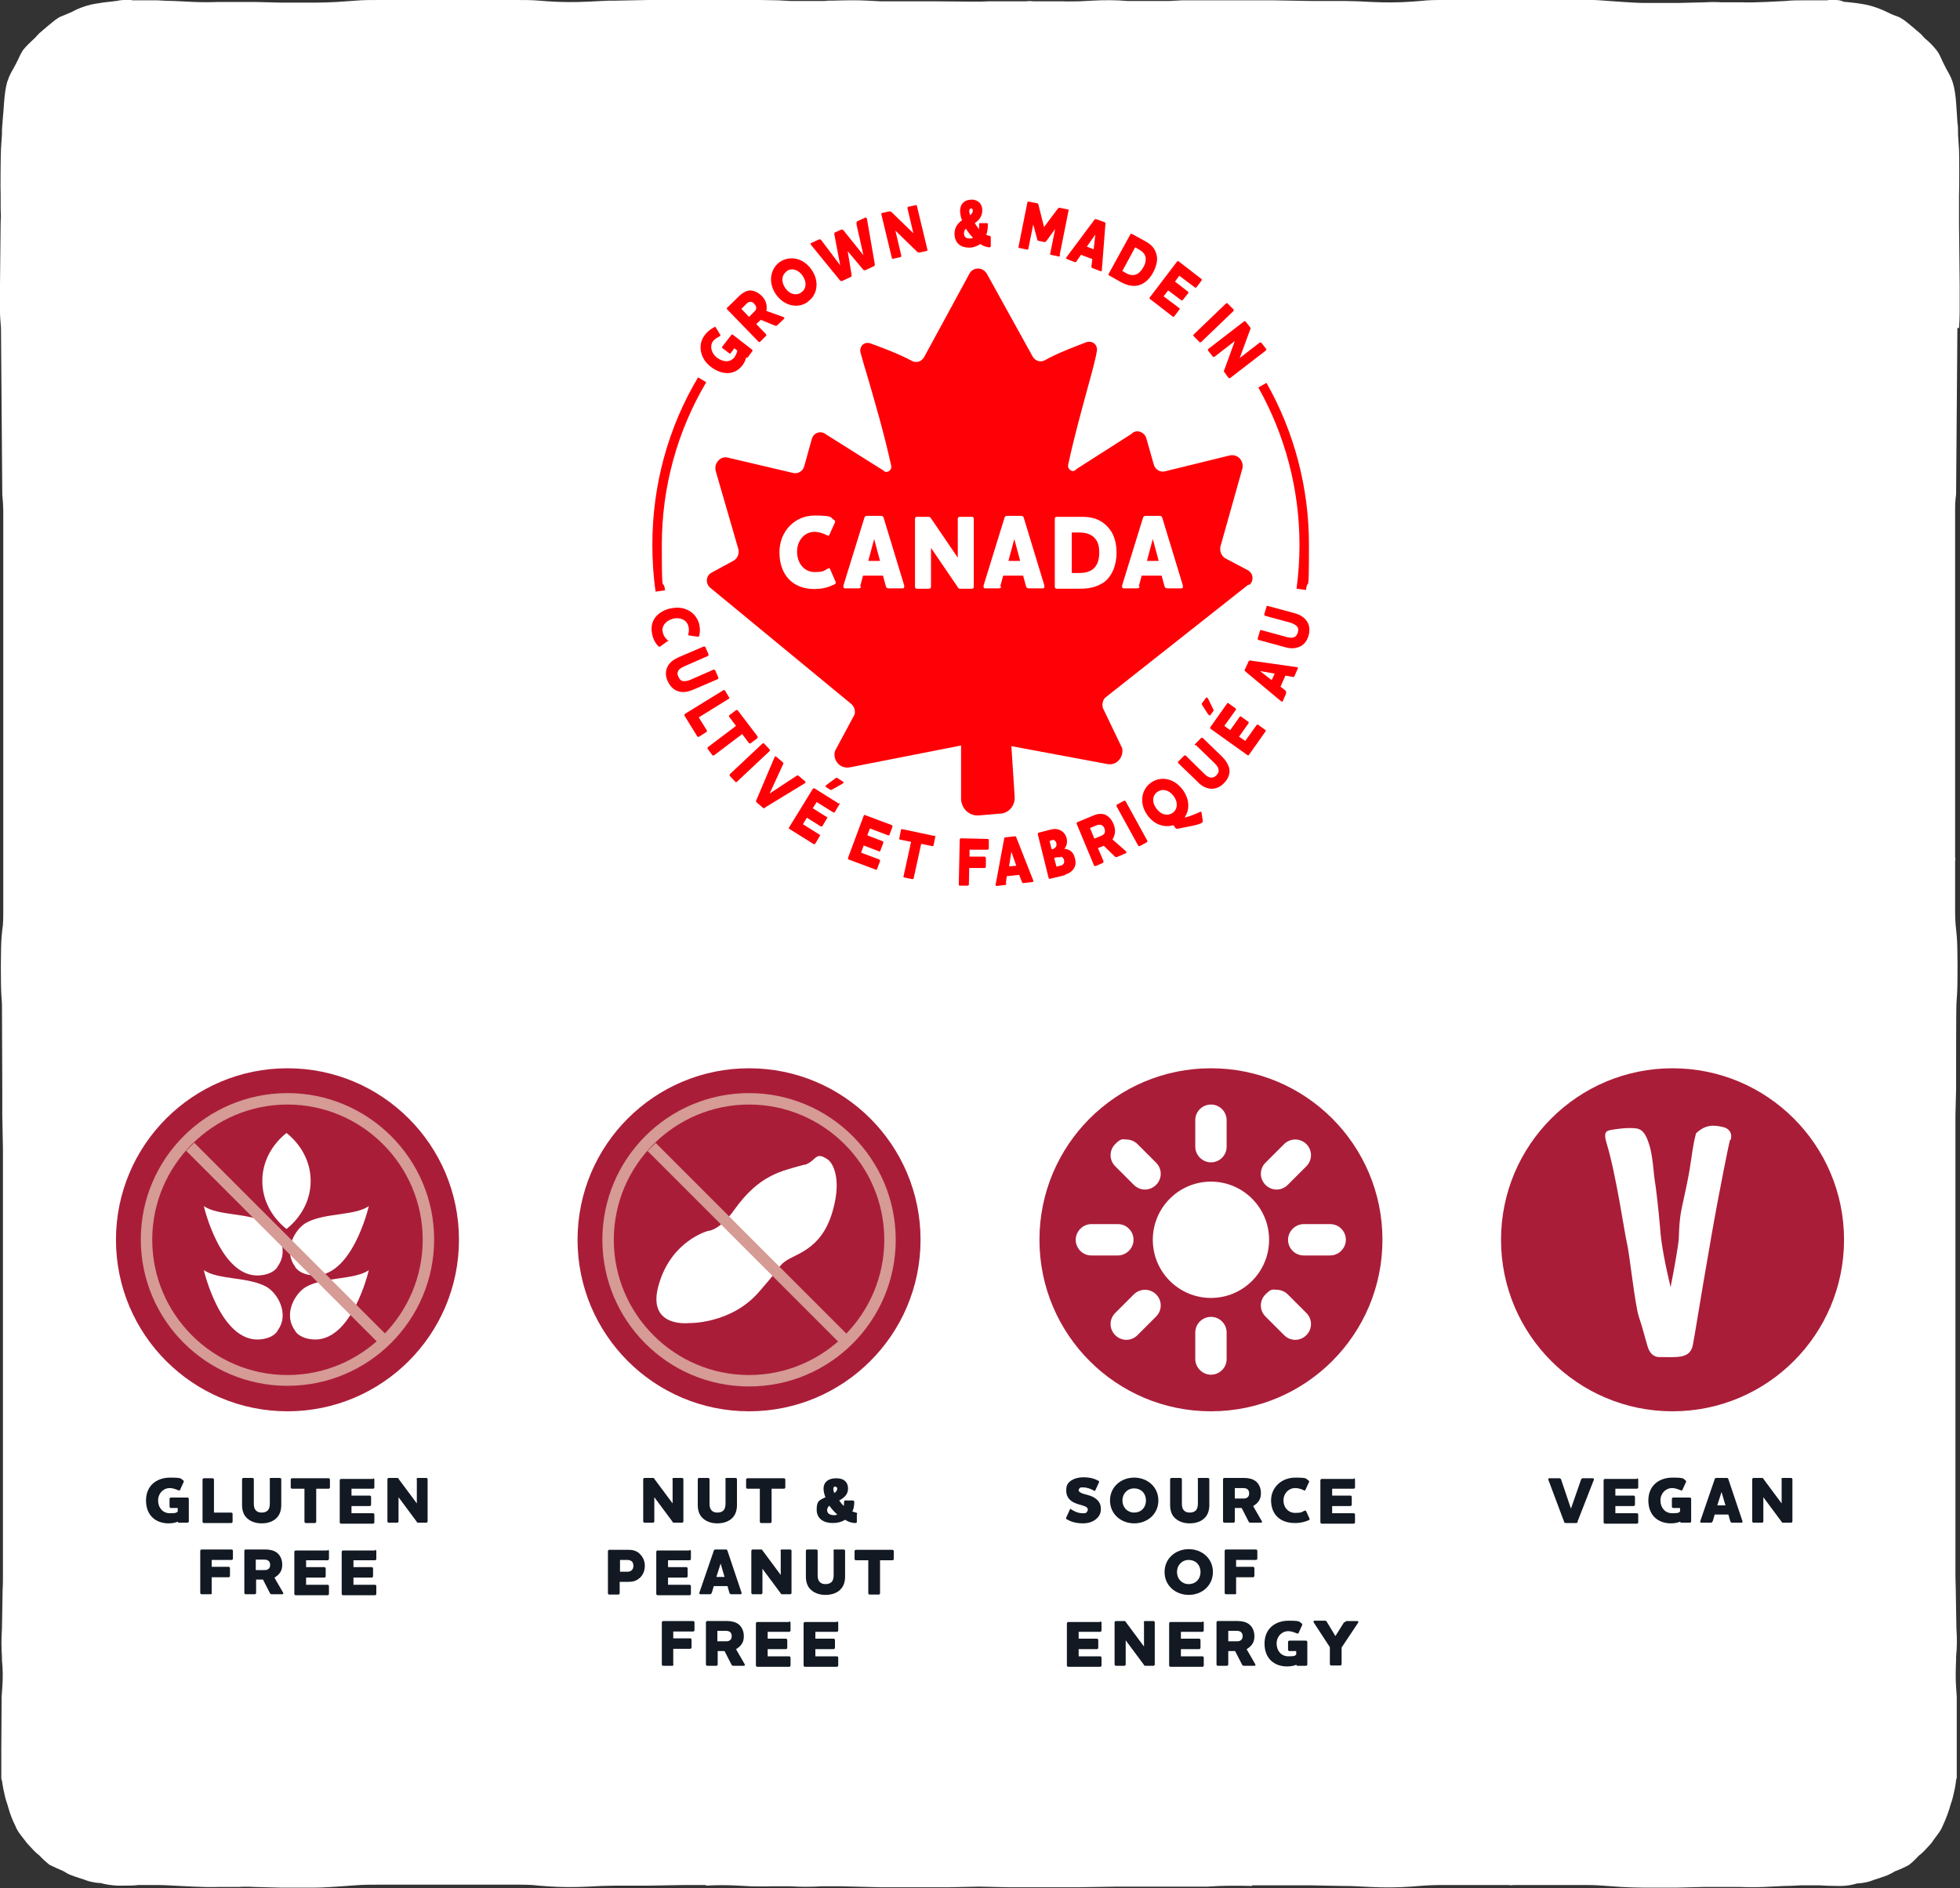 <svg viewBox="0 0 600 578" version="1.1" xmlns="http://www.w3.org/2000/svg">
  
  <rect x="0" y="0" width="600" height="578" fill="#333333" stroke="none"/>
  
  <defs>
    <style>
      .st0 {
        fill: #d59b94;
      }

      .st1 {
        isolation: isolate;
      }

      .st2 {
        fill: #fff;
      }

      .st3 {
        fill: #121922;
      }

      .st4 {
        fill: #ff0007;
      }

      .st5 {
        fill: #ff0007;
      }

      .st6 {
        fill: #aa1d38;
      }
    </style>
  </defs>
  <g id="Backing_Panel">
    <path d="M599.7,100.5c.1-1.6.2-3.2.2-4.9v-5.4c0-1,0-1.9,0-2.9l-.2-19.2c0-1.2,0-2.4,0-3.7v-4.6c.1-1.9.1-12.1,0-14l-.3-4.6c0,0,0-.1,0-.2,0-.3,0-.6,0-.7,0-.9,0-1.9-.2-2.8,0,0,0-.2,0-.3-.3-3.5-.3-8.4-1.4-11.9-.9-2.7-1.4-2.9-2.7-5.6-.8-1.5-1.1-2.7-2.1-4.1-1.1-1.4-2.3-2.7-3.7-3.8-.5-.5-.8-.9-1.3-1.4-.7-.6-4.5-3.9-5.5-4.5-.3-.2-.7-.4-1-.6-1.3-.5-2.2-.8-3.4-1.4-2.6-1.3-5.4-2.3-8.2-2.7-1.7-.3-3-.4-4.7-.6-.3,0-.6,0-.9-.1C563.5.1,562.7,0,561.8,0h-1.4c-.4,0-.8,0-1.1.1-.6,0-1.3,0-1.9,0h-5.6c-1.7,0-3.4,0-5.1.2l-6.1.3c-2.5.1-5.1.2-7.6.1h-6.1c-1.6-.1-3.2-.1-4.8,0l-8,.2c-1.3,0-2.5,0-3.8,0h-7.1c-2.2,0-4.3-.2-6.4-.3l-5.6-.4c-2.4-.2-4.8-.3-7.3-.2h-20.1c0,0-1.5,0-1.5,0h-11.5C450.7,0,442.2,0,442.2,0,439.7,0,437.2,0,434.8.3l-2.6.2c-4.1.3-8.3.3-12.4.1l-4-.2c-1.4,0-2.8-.1-4.2-.1h-10.2c0,0-11.5-.2-11.5-.2h-11.1c-.6,0-1.2,0-1.8,0h-9.8c-1.8,0-3.6,0-5.4,0l-3.9.2h-2.3c-.7,0-1.5,0-2.2,0h-5.3c-.5,0-1.1,0-1.6,0h-1.3c-3.6-.3-7.3-.3-10.9-.1l-3.8.2c-1.7,0-3.5.1-5.3,0h-.5c-.1,0-.3,0-.4,0h-8c-.7-.1-1.5-.1-2.2,0h-11.2c0,0-2.9.1-2.9.1h-2.9c0,0-11.2-.1-11.2-.1-.7,0-1.5,0-2.2,0h-8c-.1,0-.3,0-.4,0h-.5c-1.8,0-3.6,0-5.3,0l-3.8-.2c-3.6-.2-7.3-.1-10.9,0h-1.3c-.5.1-1.1.1-1.6.1h-5.3c-.7,0-1.5,0-2.2,0h-2.3s-3.9-.2-3.9-.2c-1.8,0-3.6-.1-5.4-.1h-9.6s-.2,0-.2,0c-.6,0-1.2,0-1.8,0h-9.5c0,0-1.6,0-1.6,0h-11.5c0,0-10.2.2-10.2.2-1.4,0-2.8,0-4.2.1l-4,.2c-4.2.2-8.3.2-12.5-.1l-2.6-.2C162.8,0,160.3,0,157.8,0h-20.1c0,0-1.5,0-1.5,0h-11.5c0,0-8.6,0-8.6,0-2.5,0-5,0-7.3.2l-5.6.4c-2.1.1-4.3.2-6.4.2h-7.1c-1.3,0-2.5,0-3.8,0l-8-.2c-1.6,0-3.2,0-4.8,0h-6.1c-2.6.1-5.1.1-7.6,0l-6.1-.3c-1.7,0-3.3-.1-5.1-.2h-5.6s-1.9,0-1.9,0C40.3,0,39.9,0,39.5,0h-1.4c-.8,0-1.6.1-2.4.3-.3,0-.6,0-.9.1-1.7.2-3,.3-4.7.6-2.9.4-5.7,1.3-8.2,2.7-1.3.6-2.2.9-3.4,1.4-.4.2-.7.4-1,.6-1,.6-4.8,3.9-5.5,4.5-.5.5-.8.9-1.3,1.4-1.3,1.2-2.6,2.4-3.7,3.8-.9,1.4-1.3,2.6-2.1,4.1-1.4,2.7-1.8,2.9-2.7,5.6-1,3.5-1,8.4-1.4,11.9,0,.1,0,.2,0,.3-.1.9-.2,1.9-.2,2.8,0,.1,0,.4,0,.7,0,0,0,.1,0,.2l-.3,4.6c-.1,1.9-.2,12.1-.1,14v4.6c.1,1.2.1,2.4,0,3.7l-.2,19.2C0,88.2,0,89.2,0,90.1v5.4c0,1.7.2,3.3.3,4.9l.4,51.1c.2,1.8.3,3.7.3,5.6v105.4c0,.4,0,.8,0,1.2v8.8c0,0,0,6.5,0,6.5,0,1.9,0,3.8-.3,5.6l-.2,2c-.3,3.2-.3,14.5-.1,17.7l.2,3c0,1,.1,25.3.1,26.3v7.8c0,0,.2,10.4.2,10.4v123.6c0,0,0,7.3,0,7.3,0,1.4,0,2.8-.1,4.1l-.2,11.8c-.2,2.9-.2,5.7,0,8.6v1c.3,2.8.3,5.6.1,8.3l-.2,2.9c0,1.5-.1,14.5-.1,16.1v6.2c0,0,0,0,0,0,0,.5,0,1,0,1.6s0,.5,0,.9c0,.3,0,.5.2.8.2,1.7.6,3.5,1,5.2.3,1.2.7,2.1,1,3.3.5,1.8,1.2,3.6,2.1,5.4.2.5.4,1,.7,1.4.3.7,1.6,2.2,2.1,2.9.4.6.9,1.2,1.4,1.7,1,1.1,2,2.2,3.2,3.1.9,1,1.9,1.9,3,2.8,1.4.7,2.8,1.3,4.2,1.9.8.5,1.6,1,2.5,1.3,1,.4,1.7.6,2.9,1,1.1.3,1.8.7,3.1,1,1,.2,2,.4,3,.4,1.7.5,3.5.7,5.2.8.2,0,.4,0,.6,0,2.5,0,4.4,0,5.8-.2h5.7c1.7,0,3.4.1,5.1.2l6.1.3c2.5.1,5.1.2,7.6.1h6.1c1.6-.1,3.2-.1,4.8,0l8,.2c1.3,0,2.5,0,3.8,0h7.1c2.2,0,4.3-.2,6.4-.3l5.6-.4c2.4-.2,4.9-.2,7.3-.2h8.6s11.5,0,11.5,0c.5,0,1,0,1.5,0h11.5c0,0,8.6,0,8.6,0,2.5,0,5,0,7.3.3l2.6.2c4.1.3,8.3.3,12.4.1l4-.2c1.4,0,2.8-.1,4.2-.1h10.2c0,0,11.5-.2,11.5-.2h6.2v.2c3.3-.2,6.7-.2,10,0l3.8.2c2,0,4,.1,6,0h6c0,0,0,0,0,0,3.2.2,6.4.2,9.7,0h5.9c0,0,12.3.3,12.3.3h3.4s0,0,0,0c1.7,0,4.7,0,6.8,0,2.1,0,5.1,0,6.8,0h3.5s9.4-.2,9.4-.2l9.4.2h3.4s0,0,0,0c1.7,0,4.7,0,6.8,0,2.1,0,5.1,0,6.8,0h3.5s12.3-.2,12.3-.2h5.9c3.2,0,6.4,0,9.7,0h6c2,0,4,0,6,0l3.8-.2c3.3-.1,6.7-.1,10,0v-.2h4.6s1.6,0,1.6,0h11.5c0,0,10.2.2,10.2.2,1.4,0,2.8,0,4.2.1l4,.2c4.1.2,8.3.2,12.4-.1l2.6-.2c2.4-.2,4.9-.3,7.3-.3h20.1c.5.1,1,.1,1.5,0h11.5c0,0,8.6,0,8.6,0,2.5,0,5,0,7.3.2l5.6.4c2.1.1,4.3.2,6.4.2h7.1c1.3,0,2.5,0,3.8,0l8-.2c1.6,0,3.2,0,4.8,0h6.1c2.6.1,5.1.1,7.6,0l6.1-.3c1.7,0,3.3-.1,5.1-.2h5.6s.1,0,.1,0c1.4.1,3.3.2,5.8.2s.4,0,.6,0c1.8,0,3.5-.3,5.2-.8,1,0,2-.2,3-.4,1.3-.3,1.9-.7,3.1-1,1.1-.4,1.8-.6,2.9-1,.9-.4,1.7-.8,2.5-1.3,1.4-.5,2.9-1.2,4.2-1.9,1.1-.8,2.1-1.8,3-2.8,1.2-.9,2.2-2,3.2-3.1.5-.5,1-1.1,1.4-1.8.5-.7,1.7-2.2,2.1-2.9.3-.5.5-.9.7-1.4.8-1.7,1.5-3.5,2.1-5.4.3-1.2.7-2.1,1-3.3.4-1.7.8-3.4,1-5.2,0-.3.1-.5.2-.8,0-.3,0-.7,0-.9,0-.6,0-1.1,0-1.6h0c0,0,0-6.3,0-6.3,0-1.5,0-14.6,0-16.1l-.2-2.9c-.2-2.8-.1-5.6,0-8.3v-1c.3-2.9.3-5.7.1-8.6l-.2-11.8c0-1.4-.1-2.7-.1-4.1v-7.3s0-122.4,0-122.4v-11.6c0,0,.2-7.8.2-7.8,0-1.1,0-25.3.1-26.3l.2-3c.2-3.2.2-14.5-.1-17.7l-.2-2c-.2-1.8-.3-3.7-.3-5.6v-15.3c.1-.4.1-.8,0-1.2v-98.9c0,0,0-6.5,0-6.5,0-1.9,0-3.8.3-5.6l.4-51.1Z" class="st2" id="Path_479"></path>
  </g>
  <g id="Copy">
    <g class="st1">
      <path d="M326.5,465c-.2,0-.2-.3-.1-.5l1.1-2.4c0-.2.2-.3.4-.1.9.6,2.1,1.2,3.5,1.2s1-.1,1.2-.3c.3-.2.4-.6.4-.8,0-.7-.7-1-1.7-1.3-1-.3-2.4-.6-3.4-1.4-.9-.7-1.5-1.6-1.5-3.2s.5-2.3,1.5-3c.9-.6,2.2-1,3.8-1,2.3,0,3.7.6,4.6,1.1.2,0,.2.3.1.5l-1.1,2.4c0,.2-.3.2-.4.1-.9-.5-2-1-3.3-1s-.8,0-1,.2c-.3.2-.4.4-.4.6,0,.6.7.9,1.6,1.2,1.1.3,2.6.6,3.7,1.5.9.7,1.5,1.6,1.5,3.1s-.6,2.4-1.6,3.2c-1,.8-2.4,1.2-3.9,1.2-2.3,0-3.9-.6-5-1.3Z" class="st3"></path>
      <path d="M347.2,466.3c-4,0-7.4-2.8-7.4-7s3.4-7,7.4-7,7.4,2.8,7.4,7-3.4,7-7.4,7ZM347.2,455.6c-2.1,0-3.6,1.6-3.6,3.7s1.5,3.7,3.6,3.7,3.6-1.5,3.6-3.7-1.5-3.7-3.6-3.7Z" class="st3"></path>
      <path d="M366.6,452.8c0-.2.2-.4.4-.4h2.8c.2,0,.4.2.4.4v7.9c0,1.5-.4,2.8-1.2,3.7-1,1.2-2.7,1.9-4.8,1.9s-3.7-.7-4.8-1.9c-.8-.9-1.2-2.2-1.2-3.7v-7.9c0-.2.2-.4.4-.4h2.8c.2,0,.4.2.4.4v7.5c0,.9.2,1.5.5,1.9.5.6,1.1.8,1.9.8s1.5-.2,2-.8c.3-.4.5-1.1.5-1.9v-7.5Z" class="st3"></path>
      <path d="M383.6,461l2.6,4.5c.2.3.2.6-.2.6h-3.1c-.3,0-.5,0-.7-.4l-2.1-4.1h-2.1v4.1c0,.2-.2.4-.4.4h-2.8c-.2,0-.4-.2-.4-.4v-12.9c0-.2.2-.4.4-.4h6.1c1.3,0,2.6.3,3.5,1,1,.8,1.6,2.1,1.6,3.6s-.4,2.4-1.5,3.4c-.3.2-.6.4-.8.6ZM378,455.5v3.2h2.4c.6,0,1.1,0,1.4-.3.4-.2.6-.7.6-1.3s-.2-1-.6-1.3c-.3-.2-.8-.3-1.2-.3h-2.7Z" class="st3"></path>
      <path d="M389.1,459.3c0-4,3.2-7,7.4-7s3.1.4,4.1.9c.2.1.2.3.1.5l-1.1,2.4c-.1.2-.3.2-.4.1-.9-.4-1.7-.7-2.7-.7-2,0-3.6,1.6-3.6,3.8s1.5,3.8,3.6,3.8,2-.3,2.9-.7c.2,0,.3,0,.4.1l1.1,2.4c0,.2,0,.3-.2.4-1.1.5-2.4.9-4.3.9-4.6,0-7.3-2.7-7.3-7Z" class="st3"></path>
      <path d="M414.4,452.5c.2,0,.4.2.4.4v2.4c0,.2-.2.4-.4.4h-6.6v2.1h5.6c.2,0,.4.2.4.4v2.4c0,.2-.2.4-.4.4h-5.6v2.2h6.6c.2,0,.4.2.4.4v2.4c0,.2-.2.4-.4.4h-9.8c-.2,0-.4-.2-.4-.4v-12.9c0-.2.2-.4.4-.4h9.8Z" class="st3"></path>
      <path d="M363.9,488.2c-4,0-7.4-2.8-7.4-7s3.4-7,7.4-7,7.4,2.8,7.4,7-3.4,7-7.4,7ZM363.9,477.5c-2.1,0-3.6,1.6-3.6,3.7s1.5,3.7,3.6,3.7,3.6-1.5,3.6-3.7-1.5-3.7-3.6-3.7Z" class="st3"></path>
      <path d="M378.5,487.6c0,.2-.2.4-.4.4h-2.8c-.2,0-.4-.2-.4-.4v-12.9c0-.2.2-.4.4-.4h9.2c.2,0,.4.2.4.4v2.4c0,.2-.2.4-.4.4h-6.1v2.1h5.2c.2,0,.4.2.4.4v2.4c0,.2-.2.4-.4.4h-5.2v4.9Z" class="st3"></path>
      <path d="M336.8,496.3c.2,0,.4.2.4.4v2.4c0,.2-.2.4-.4.4h-6.6v2.1h5.6c.2,0,.4.2.4.4v2.4c0,.2-.2.4-.4.4h-5.6v2.2h6.6c.2,0,.4.2.4.4v2.4c0,.2-.2.4-.4.4h-9.8c-.2,0-.4-.2-.4-.4v-12.9c0-.2.2-.4.4-.4h9.8Z" class="st3"></path>
      <path d="M350.1,496.6c0-.2.2-.4.4-.4h2.6c.2,0,.4.2.4.4v12.9c0,.2-.2.4-.4.4h-2.4c-.3,0-.4,0-.6-.4l-5.5-7.4v7.4c0,.2-.2.4-.4.4h-2.6c-.2,0-.4-.2-.4-.4v-12.9c0-.2.2-.4.4-.4h2.5c.3,0,.4,0,.6.4l5.5,7.4v-7.4Z" class="st3"></path>
      <path d="M368.1,496.3c.2,0,.4.2.4.4v2.4c0,.2-.2.4-.4.4h-6.6v2.1h5.6c.2,0,.4.2.4.4v2.4c0,.2-.2.4-.4.4h-5.6v2.2h6.6c.2,0,.4.2.4.4v2.4c0,.2-.2.4-.4.4h-9.8c-.2,0-.4-.2-.4-.4v-12.9c0-.2.2-.4.4-.4h9.8Z" class="st3"></path>
      <path d="M381.6,504.8l2.6,4.5c.2.3.2.6-.2.6h-3.1c-.3,0-.5,0-.7-.4l-2.1-4.1h-2.1v4.1c0,.2-.2.4-.4.4h-2.8c-.2,0-.4-.2-.4-.4v-12.9c0-.2.2-.4.4-.4h6.1c1.3,0,2.6.3,3.5,1,1,.8,1.6,2.1,1.6,3.6s-.4,2.4-1.5,3.4c-.3.2-.6.4-.8.6ZM376,499.2v3.2h2.4c.6,0,1.1,0,1.4-.3.4-.2.6-.7.6-1.3s-.2-1-.6-1.3c-.3-.2-.8-.3-1.2-.3h-2.7Z" class="st3"></path>
      <path d="M398.5,497c.2.1.2.3.1.5l-1.1,2.4c-.1.2-.3.2-.4.1-.9-.3-1.7-.7-2.7-.7-2,0-3.6,1.6-3.6,3.8s1.4,3.9,3.6,3.9,1.9-.2,2.4-.5v-1.1h-2.1c-.2,0-.4-.2-.4-.4v-2.4c0-.2.2-.4.4-.4h5.1c.2,0,.4.2.4.4v6.9c0,.2-.2.4-.4.4h-2.6c-.2,0-.3-.1-.4-.3-.7.3-1.7.5-2.8.5-3.9,0-6.9-2.4-6.9-7s3.3-7,7.4-7,3.1.4,4.1.9Z" class="st3"></path>
      <path d="M411.7,496.6c.1-.2.3-.4.6-.4h3.2c.4,0,.4.3.2.6l-5,7.5v5.1c0,.2-.2.4-.4.4h-2.8c-.2,0-.4-.2-.4-.4v-5.2l-4.9-7.5c-.2-.3-.1-.6.2-.6h3.2c.3,0,.5.1.6.4l2.6,4.3,2.7-4.3Z" class="st3"></path>
    </g>
    <g class="st1">
      <path d="M483,465.8c0,.3-.3.4-.6.4h-3c-.3,0-.5,0-.6-.4l-4.8-12.8c-.1-.3,0-.5.3-.5h3c.3,0,.5.1.6.4l3,8.9h0l3.1-8.9c.1-.3.3-.4.6-.4h3c.3,0,.4.2.3.5l-5,12.8Z" class="st3"></path>
      <path d="M501.1,452.5c.2,0,.4.2.4.4v2.4c0,.2-.2.4-.4.4h-6.6v2.1h5.6c.2,0,.4.2.4.4v2.4c0,.2-.2.4-.4.4h-5.6v2.2h6.6c.2,0,.4.2.4.4v2.4c0,.2-.2.4-.4.4h-9.8c-.2,0-.4-.2-.4-.4v-12.9c0-.2.2-.4.4-.4h9.8Z" class="st3"></path>
      <path d="M516,453.2c.2.1.2.3.1.5l-1.1,2.4c-.1.2-.3.2-.4.1-.9-.3-1.7-.7-2.7-.7-2,0-3.6,1.6-3.6,3.8s1.4,3.9,3.6,3.9,1.9-.2,2.4-.5v-1.1h-2.1c-.2,0-.4-.2-.4-.4v-2.4c0-.2.2-.4.4-.4h5.1c.2,0,.4.2.4.4v6.9c0,.2-.2.4-.4.4h-2.6c-.2,0-.3-.1-.4-.3-.7.3-1.7.5-2.8.5-3.9,0-6.9-2.4-6.9-7s3.3-7,7.4-7,3.1.4,4.1.9Z" class="st3"></path>
      <path d="M524.2,465.7c0,.3-.3.4-.6.4h-2.8c-.2,0-.3-.1-.3-.3s0-.1,0-.2l4.4-12.8c0-.3.3-.4.6-.4h3c.3,0,.5,0,.6.4l4.3,12.8c0,0,0,.1,0,.2,0,.2,0,.3-.3.3h-2.8c-.3,0-.5-.1-.6-.4l-.6-2.1h-4.2l-.6,2.1ZM527,456.7l-1.3,4.1h2.5l-1.2-4.1Z" class="st3"></path>
      <path d="M545.3,452.8c0-.2.2-.4.4-.4h2.6c.2,0,.4.2.4.4v12.9c0,.2-.2.4-.4.4h-2.4c-.3,0-.4,0-.6-.4l-5.5-7.4v7.4c0,.2-.2.4-.4.4h-2.6c-.2,0-.4-.2-.4-.4v-12.9c0-.2.2-.4.4-.4h2.5c.3,0,.4,0,.6.4l5.5,7.4v-7.4Z" class="st3"></path>
    </g>
    <g class="st1">
      <path d="M205.8,452.8c0-.2.2-.4.4-.4h2.6c.2,0,.4.2.4.4v12.9c0,.2-.2.4-.4.4h-2.4c-.3,0-.4,0-.6-.4l-5.5-7.4v7.4c0,.2-.2.4-.4.4h-2.6c-.2,0-.4-.2-.4-.4v-12.9c0-.2.2-.4.4-.4h2.5c.3,0,.4,0,.6.4l5.5,7.4v-7.4Z" class="st3"></path>
      <path d="M222,452.8c0-.2.2-.4.4-.4h2.8c.2,0,.4.2.4.4v7.9c0,1.5-.4,2.8-1.2,3.7-1,1.2-2.7,1.9-4.8,1.9s-3.7-.7-4.8-1.9c-.8-.9-1.2-2.2-1.2-3.7v-7.9c0-.2.2-.4.4-.4h2.8c.2,0,.4.2.4.4v7.5c0,.9.2,1.5.5,1.9.5.6,1.1.8,1.9.8s1.5-.2,2-.8c.3-.4.5-1.1.5-1.9v-7.5Z" class="st3"></path>
      <path d="M240,452.5c.2,0,.4.2.4.4v2.4c0,.2-.2.4-.4.4h-3.8v10.1c0,.2-.2.4-.4.4h-2.8c-.2,0-.4-.2-.4-.4v-10.1h-3.8c-.2,0-.4-.2-.4-.4v-2.4c0-.2.2-.4.4-.4h11.2Z" class="st3"></path>
      <path d="M262.3,463.5v2.4c0,.2-.2.3-.4.3-.6,0-1.8-.1-3.2-1-1.1.7-2.4,1-3.8,1-2.6,0-4.9-1.2-4.9-4.1s1-2.9,2.7-3.8c-.3-.6-.6-1.8-.6-2.6,0-1.9,1.3-3.2,3.9-3.2s3.6,1.4,3.6,3.1-.9,2.7-2.7,3.7c.4.6.9,1.2,1.4,1.7,0-.3.1-.8.1-1.3s.2-.4.4-.4h2.3c.2,0,.4.2.4.4,0,.6,0,1.9-.6,3,.3,0,.7.2,1.1.3.3,0,.4.2.4.5ZM256.3,463.6c-1-.9-1.7-1.7-2.4-2.7-.4.3-.7.8-.7,1.3,0,1.1.8,1.5,1.9,1.6.5,0,.8,0,1.2-.2ZM255.8,455c-.5,0-.7.3-.7.8s.2.9.3,1.2c.6-.3.9-.9.9-1.3s-.2-.6-.6-.6Z" class="st3"></path>
      <path d="M192.4,474.4c1.1,0,2.3.2,3.3,1.1,1,.9,1.7,2.2,1.7,3.8s-.7,3.1-1.8,3.9c-1,.8-2,1-3.1,1h-2.8v3.5c0,.2-.2.4-.4.4h-2.8c-.2,0-.4-.2-.4-.4v-12.9c0-.2.2-.4.4-.4h5.8ZM193.2,477.8c-.3-.2-.8-.3-1.2-.3h-2.2v3.6h2.2c.4,0,.8,0,1.2-.3.4-.3.7-.7.7-1.5s-.3-1.3-.7-1.5Z" class="st3"></path>
      <path d="M211.1,474.4c.2,0,.4.2.4.4v2.4c0,.2-.2.4-.4.4h-6.6v2.1h5.6c.2,0,.4.2.4.4v2.4c0,.2-.2.4-.4.4h-5.6v2.2h6.6c.2,0,.4.2.4.4v2.4c0,.2-.2.4-.4.4h-9.8c-.2,0-.4-.2-.4-.4v-12.9c0-.2.2-.4.4-.4h9.8Z" class="st3"></path>
      <path d="M217.8,487.6c0,.3-.3.4-.6.4h-2.8c-.2,0-.3-.1-.3-.3s0-.1,0-.2l4.4-12.8c0-.3.3-.4.6-.4h3c.3,0,.5,0,.6.4l4.3,12.8c0,0,0,.1,0,.2,0,.2,0,.3-.3.3h-2.8c-.3,0-.5-.1-.6-.4l-.6-2.1h-4.2l-.6,2.1ZM220.6,478.6l-1.3,4.1h2.5l-1.2-4.1Z" class="st3"></path>
      <path d="M238.9,474.7c0-.2.2-.4.4-.4h2.6c.2,0,.4.2.4.4v12.9c0,.2-.2.4-.4.4h-2.4c-.3,0-.4,0-.6-.4l-5.5-7.4v7.4c0,.2-.2.4-.4.4h-2.6c-.2,0-.4-.2-.4-.4v-12.9c0-.2.2-.4.4-.4h2.5c.3,0,.4,0,.6.4l5.5,7.4v-7.4Z" class="st3"></path>
      <path d="M255.1,474.7c0-.2.2-.4.4-.4h2.8c.2,0,.4.2.4.4v7.9c0,1.5-.4,2.8-1.2,3.7-1,1.2-2.7,1.9-4.8,1.9s-3.7-.7-4.8-1.9c-.8-.9-1.2-2.2-1.2-3.7v-7.9c0-.2.2-.4.4-.4h2.8c.2,0,.4.2.4.4v7.5c0,.9.2,1.5.5,1.9.5.6,1.1.8,1.9.8s1.5-.2,2-.8c.3-.4.5-1.1.5-1.9v-7.5Z" class="st3"></path>
      <path d="M273.2,474.4c.2,0,.4.2.4.4v2.4c0,.2-.2.4-.4.4h-3.8v10.1c0,.2-.2.4-.4.4h-2.8c-.2,0-.4-.2-.4-.4v-10.1h-3.8c-.2,0-.4-.2-.4-.4v-2.4c0-.2.2-.4.4-.4h11.2Z" class="st3"></path>
      <path d="M206.2,509.5c0,.2-.2.4-.4.4h-2.8c-.2,0-.4-.2-.4-.4v-12.9c0-.2.2-.4.4-.4h9.2c.2,0,.4.2.4.4v2.4c0,.2-.2.4-.4.4h-6.1v2.1h5.2c.2,0,.4.2.4.4v2.4c0,.2-.2.4-.4.4h-5.2v4.9Z" class="st3"></path>
      <path d="M225.3,504.8l2.6,4.5c.2.3.2.6-.2.6h-3.1c-.3,0-.5,0-.7-.4l-2.1-4.1h-2.1v4.1c0,.2-.2.4-.4.4h-2.8c-.2,0-.4-.2-.4-.4v-12.9c0-.2.2-.4.4-.4h6.1c1.3,0,2.6.3,3.5,1,1,.8,1.6,2.1,1.6,3.6s-.4,2.4-1.5,3.4c-.3.2-.6.4-.8.6ZM219.6,499.2v3.2h2.4c.6,0,1.1,0,1.4-.3.4-.2.6-.7.6-1.3s-.2-1-.6-1.3c-.3-.2-.8-.3-1.2-.3h-2.7Z" class="st3"></path>
      <path d="M241.6,496.3c.2,0,.4.2.4.4v2.4c0,.2-.2.4-.4.4h-6.6v2.1h5.6c.2,0,.4.2.4.4v2.4c0,.2-.2.4-.4.4h-5.6v2.2h6.6c.2,0,.4.2.4.4v2.4c0,.2-.2.4-.4.4h-9.8c-.2,0-.4-.2-.4-.4v-12.9c0-.2.2-.4.4-.4h9.8Z" class="st3"></path>
      <path d="M256.2,496.3c.2,0,.4.2.4.4v2.4c0,.2-.2.4-.4.4h-6.6v2.1h5.6c.2,0,.4.2.4.4v2.4c0,.2-.2.4-.4.4h-5.6v2.2h6.6c.2,0,.4.2.4.4v2.4c0,.2-.2.4-.4.4h-9.8c-.2,0-.4-.2-.4-.4v-12.9c0-.2.2-.4.4-.4h9.8Z" class="st3"></path>
    </g>
    <g class="st1">
      <path d="M56.1,453.2c.2.1.2.3.1.5l-1.1,2.4c-.1.2-.3.2-.4.1-.9-.3-1.7-.7-2.7-.7-2,0-3.6,1.6-3.6,3.8s1.4,3.9,3.6,3.9,1.9-.2,2.4-.5v-1.1h-2.1c-.2,0-.4-.2-.4-.4v-2.4c0-.2.2-.4.4-.4h5.1c.2,0,.4.2.4.4v6.9c0,.2-.2.4-.4.4h-2.6c-.2,0-.3-.1-.4-.3-.7.3-1.7.5-2.8.5-3.9,0-6.9-2.4-6.9-7s3.3-7,7.4-7,3.1.4,4.1.9Z" class="st3"></path>
      <path d="M65.1,452.5c.2,0,.4.2.4.4v10.1h5.3c.2,0,.4.2.4.4v2.4c0,.2-.2.4-.4.4h-8.4c-.2,0-.4-.2-.4-.4v-12.9c0-.2.2-.4.4-.4h2.8Z" class="st3"></path>
      <path d="M82.5,452.8c0-.2.2-.4.4-.4h2.8c.2,0,.4.2.4.4v7.9c0,1.5-.4,2.8-1.2,3.7-1,1.2-2.7,1.9-4.8,1.9s-3.7-.7-4.8-1.9c-.8-.9-1.2-2.2-1.2-3.7v-7.9c0-.2.2-.4.4-.4h2.8c.2,0,.4.2.4.4v7.5c0,.9.2,1.5.5,1.9.5.6,1.1.8,1.9.8s1.5-.2,2-.8c.3-.4.5-1.1.5-1.9v-7.5Z" class="st3"></path>
      <path d="M100.6,452.5c.2,0,.4.2.4.4v2.4c0,.2-.2.4-.4.4h-3.8v10.1c0,.2-.2.4-.4.4h-2.8c-.2,0-.4-.2-.4-.4v-10.1h-3.8c-.2,0-.4-.2-.4-.4v-2.4c0-.2.2-.4.4-.4h11.2Z" class="st3"></path>
      <path d="M114.2,452.5c.2,0,.4.2.4.4v2.4c0,.2-.2.4-.4.4h-6.6v2.1h5.6c.2,0,.4.2.4.4v2.4c0,.2-.2.4-.4.4h-5.6v2.2h6.6c.2,0,.4.2.4.4v2.4c0,.2-.2.4-.4.4h-9.8c-.2,0-.4-.2-.4-.4v-12.9c0-.2.2-.4.4-.4h9.8Z" class="st3"></path>
      <path d="M127.5,452.8c0-.2.2-.4.4-.4h2.6c.2,0,.4.2.4.4v12.9c0,.2-.2.4-.4.4h-2.4c-.3,0-.4,0-.6-.4l-5.5-7.4v7.4c0,.2-.2.4-.4.4h-2.6c-.2,0-.4-.2-.4-.4v-12.9c0-.2.2-.4.4-.4h2.5c.3,0,.4,0,.6.4l5.5,7.4v-7.4Z" class="st3"></path>
      <path d="M64.9,487.6c0,.2-.2.4-.4.4h-2.8c-.2,0-.4-.2-.4-.4v-12.9c0-.2.2-.4.4-.4h9.2c.2,0,.4.2.4.4v2.4c0,.2-.2.4-.4.4h-6.1v2.1h5.2c.2,0,.4.2.4.4v2.4c0,.2-.2.4-.4.4h-5.2v4.9Z" class="st3"></path>
      <path d="M84,482.9l2.6,4.5c.2.3.2.6-.2.6h-3.1c-.3,0-.5,0-.7-.4l-2.1-4.1h-2.1v4.1c0,.2-.2.4-.4.4h-2.8c-.2,0-.4-.2-.4-.4v-12.9c0-.2.2-.4.4-.4h6.1c1.3,0,2.6.3,3.5,1,1,.8,1.6,2.1,1.6,3.6s-.4,2.4-1.5,3.4c-.3.2-.6.4-.8.6ZM78.3,477.4v3.2h2.4c.6,0,1.1,0,1.4-.3.4-.2.6-.7.6-1.3s-.2-1-.6-1.3c-.3-.2-.8-.3-1.2-.3h-2.7Z" class="st3"></path>
      <path d="M100.3,474.4c.2,0,.4.2.4.4v2.4c0,.2-.2.4-.4.4h-6.6v2.1h5.6c.2,0,.4.2.4.4v2.4c0,.2-.2.4-.4.4h-5.6v2.2h6.6c.2,0,.4.2.4.4v2.4c0,.2-.2.4-.4.4h-9.8c-.2,0-.4-.2-.4-.4v-12.9c0-.2.2-.4.4-.4h9.8Z" class="st3"></path>
      <path d="M114.8,474.4c.2,0,.4.2.4.4v2.4c0,.2-.2.4-.4.4h-6.6v2.1h5.6c.2,0,.4.2.4.4v2.4c0,.2-.2.4-.4.4h-5.6v2.2h6.6c.2,0,.4.2.4.4v2.4c0,.2-.2.4-.4.4h-9.8c-.2,0-.4-.2-.4-.4v-12.9c0-.2.2-.4.4-.4h9.8Z" class="st3"></path>
    </g>
  </g>
  <g id="Iconography">
    <g>
      <circle r="52.5" cy="379.5" cx="512" class="st6"></circle>
      <path d="M529.6,348.9c-.8,3.2-3.2,15.8-3.6,17.9-.3,1.5-1.5,7.9-3.4,19.1-1.6,9-4.1,24.7-4.4,25.9-.9,4.2-4.8,3.6-10.2,3.6-2.1,0-3.2-1.6-3.7-3.5-.6-1.9-1.5-5.6-2.6-8.8-1.2-3.5-2.9-19.7-3.7-22.8-.7-2.9-3.3-21-6.2-30.4-1.1-3.7.1-3.8,1.8-4.1,1.9-.3,3.7-.5,5.1-.5,2.9,0,4.5,0,6,4.6,1.3,3.5,1.5,9.6,1.9,11.7.3,1.8,1.1,8.3,1.6,14.4.3,4.8,1.7,11.7,3.2,18,1.3-6.4,2.4-13.2,2.5-14.6.1-1.1,0-5.5,1-10,.8-3.5,1.7-7.8,2.3-11.2.8-4.9,1-7.6,2-11.3,2.9-2.7,5.3-2.6,8.3-1.9,1.7.4,2.9,1.7,2.3,3.9Z" class="st2"></path>
    </g>
    <g>
      <circle r="52.5" cy="379.5" cx="370.7" class="st6"></circle>
      <circle r="17.8" cy="379.5" cx="370.7" class="st2"></circle>
      <path d="M370.7,338.1c2.7,0,4.8,2.2,4.8,4.8v8.1c0,2.7-2.2,4.8-4.8,4.8s-4.8-2.2-4.8-4.8v-8.1c0-2.7,2.2-4.8,4.8-4.8Z" class="st2"></path>
      <path d="M344.8,348.8c1.2,0,2.5.5,3.4,1.4l5.7,5.7c1.9,1.9,1.9,4.9,0,6.8-1.9,1.9-4.9,1.9-6.8,0l-5.7-5.7c-1.9-1.9-1.9-4.9,0-6.8s2.2-1.4,3.4-1.4Z" class="st2"></path>
      <path d="M334.1,374.7h8.1c2.7,0,4.8,2.2,4.8,4.8s-2.2,4.8-4.8,4.8h-8.1c-2.7,0-4.8-2.2-4.8-4.8s2.2-4.8,4.8-4.8Z" class="st2"></path>
      <path d="M350.5,394.8c1.2,0,2.5.5,3.4,1.4,1.9,1.9,1.9,4.9,0,6.8l-5.7,5.7c-1.9,1.9-4.9,1.9-6.8,0s-1.9-4.9,0-6.8l5.7-5.7c.9-.9,2.2-1.4,3.4-1.4Z" class="st2"></path>
      <path d="M370.7,403.1c2.7,0,4.8,2.2,4.8,4.8v8.1c0,2.7-2.2,4.8-4.8,4.8s-4.8-2.2-4.8-4.8v-8.1c0-2.7,2.2-4.8,4.8-4.8Z" class="st2"></path>
      <path d="M390.8,394.8c1.2,0,2.5.5,3.4,1.4l5.7,5.7c1.9,1.9,1.9,4.9,0,6.8s-4.9,1.9-6.8,0l-5.7-5.7c-1.9-1.9-1.9-4.9,0-6.8s2.2-1.4,3.4-1.4Z" class="st2"></path>
      <path d="M399.1,374.7h8.1c2.7,0,4.8,2.2,4.8,4.8s-2.2,4.8-4.8,4.8h-8.1c-2.7,0-4.8-2.2-4.8-4.8s2.2-4.8,4.8-4.8Z" class="st2"></path>
      <path d="M396.5,348.8c1.2,0,2.5.5,3.4,1.4,1.9,1.9,1.9,4.9,0,6.8l-5.7,5.7c-1.9,1.9-4.9,1.9-6.8,0s-1.9-4.9,0-6.8l5.7-5.7c.9-.9,2.2-1.4,3.4-1.4Z" class="st2"></path>
    </g>
    <g>
      <circle r="52.5" cy="379.5" cx="229.3" class="st6"></circle>
      <path d="M246.2,356.5c-6.9,2-13.6,2.9-21.4,13.8-4.6,6.5-8.1,6.5-8.1,6.5,0,0-11.1,2.9-15,16.3-4,13.4,9.1,11.9,9.1,11.9,0,0,12.9.4,21.5-9.5,8.6-9.9,5.1-6.6,7.3-8.8,3.2-3,11.7-3.4,15.3-16,3-10.5-.3-14.9-1.4-15.7-4.1-2.9-3.5.5-7.3,1.6Z" class="st2"></path>
      <g>
        <path d="M229.3,334.6c24.7,0,44.9,20.1,44.9,44.9s-20.1,44.9-44.9,44.9-44.9-20.1-44.9-44.9,20.1-44.9,44.9-44.9ZM229.3,420.9c22.8,0,41.4-18.6,41.4-41.4s-18.6-41.4-41.4-41.4-41.4,18.6-41.4,41.4,18.6,41.4,41.4,41.4Z" class="st0"></path>
        <rect transform="translate(-202.2 273.9) rotate(-45)" height="85" width="3.5" y="338.6" x="227.7" class="st0"></rect>
      </g>
    </g>
    <g>
      <circle r="52.5" cy="379.5" cx="88" class="st6"></circle>
      <g>
        <path d="M80.3,361.5c0,5.9,2.9,11.1,7.4,14.7,4.5-3.6,7.4-8.8,7.4-14.7,0-5.9-2.9-11.1-7.4-14.7-4.5,3.6-7.4,8.8-7.4,14.7Z" class="st2"></path>
        <path d="M84.9,387.8c4-5.3-.2-11.9-3.5-13.6-5.6-3-14.6-2-19-5,0,0,5.1,22.2,17.2,21.2,3.5-.3,4.9-1.9,5.3-2.5Z" class="st2"></path>
        <path d="M90.4,387.8c-4-5.3.2-11.9,3.5-13.6,5.6-3,14.6-2,19-5,0,0-5.1,22.2-17.2,21.2-3.5-.3-4.9-1.9-5.3-2.5Z" class="st2"></path>
        <path d="M84.9,407.4c4-5.3-.2-11.9-3.5-13.6-5.6-3-14.6-2-19-5,0,0,5.1,22.2,17.2,21.2,3.5-.3,4.9-1.9,5.3-2.5Z" class="st2"></path>
        <path d="M90.4,407.4c-4-5.3.2-11.9,3.5-13.6,5.6-3,14.6-2,19-5,0,0-5.1,22.2-17.2,21.2-3.5-.3-4.9-1.9-5.3-2.5Z" class="st2"></path>
      </g>
      <g>
        <path d="M88,334.6c24.7,0,44.9,20.1,44.9,44.8s-20.1,44.8-44.9,44.8-44.9-20.1-44.9-44.8,20.1-44.8,44.9-44.8ZM88,420.9c22.8,0,41.4-18.6,41.4-41.4s-18.6-41.4-41.4-41.4-41.4,18.6-41.4,41.4,18.6,41.4,41.4,41.4Z" class="st0"></path>
        <rect transform="translate(-243.6 174) rotate(-45)" height="85" width="3.5" y="338.6" x="86.5" class="st0"></rect>
      </g>
    </g>
    <g>
      <g>
        <g>
          <path d="M218.6,100c.2,0,.4,0,.5.2l1.4,2.3c.1.2,0,.3-.1.4-.8.4-1.5.8-2.1,1.5-1.1,1.5-.6,3.7,1.2,5.1,1.9,1.4,4,1.5,5.3-.1.5-.7.8-1.5.9-2.1l-.9-.7-1.1,1.5c-.1.1-.3.2-.5,0l-2-1.5c-.2-.1-.2-.4-.1-.5l2.8-3.6c.1-.1.3-.2.5,0l5.8,4.5c.2.1.2.4.1.5l-1.4,1.9c-.1.1-.3.2-.5,0-.1.7-.5,1.6-1.1,2.4-2.1,2.8-5.8,3.4-9.7.5-3.4-2.6-4.1-6.9-1.8-9.8,1-1.3,2.1-2,3-2.4Z" class="st4"></path>
          <path d="M234.7,95.2l5,1.8c.3.1.6.4.3.6l-2,1.9c-.2.2-.4.3-.7.2l-4.4-1.8-1.4,1.3,3,3.1c.1.2.2.4,0,.5l-1.8,1.8c-.1.1-.4.1-.5,0l-9.6-9.9c-.1-.1-.2-.4,0-.5l3.9-3.8c.9-.8,1.9-1.4,3-1.5,1.3,0,2.6.6,3.7,1.7.9.9,1.5,2.1,1.5,3.5,0,.4,0,.7-.1,1ZM226.9,94.5l2.4,2.5,1.5-1.5c.4-.4.7-.8.7-1.1,0-.4-.1-.9-.6-1.4-.4-.5-.9-.7-1.3-.6-.4,0-.7.2-1,.5l-1.7,1.7Z" class="st4"></path>
          <path d="M247.3,92.4c-2.9,2.1-7.1,1.4-9.7-2.2-2.6-3.7-1.8-7.9,1.1-10,2.9-2,7.1-1.4,9.7,2.3,2.6,3.7,1.8,7.9-1.2,9.9ZM240.8,83.1c-1.6,1.1-1.7,3.2-.4,5.1,1.3,1.9,3.4,2.4,4.9,1.3,1.6-1.1,1.7-3.2.4-5.1-1.3-1.9-3.4-2.5-4.9-1.4Z" class="st4"></path>
          <path d="M262.2,68.3c0-.3,0-.5.3-.6l2.4-1.1c.3-.1.4.2.5.4l2.4,13.9c0,.3,0,.4-.3.6l-2.6,1.2c-.2.1-.4,0-.6-.1l-4.8-5.7h0s1.2,7.3,1.2,7.3c0,.3,0,.4-.3.6l-2.6,1.2c-.2.1-.4,0-.6-.1l-8.9-10.9c-.1-.2-.3-.5,0-.6l2.4-1.1c.3-.1.5,0,.7.2l5.8,7.7h0s-1.8-9.5-1.8-9.5c0-.3,0-.5.3-.6l1.8-.8c.3-.1.5,0,.7.2l6.1,7.6h0s-2.1-9.4-2.1-9.4Z" class="st4"></path>
          <path d="M277.8,63.8c0-.2,0-.4.2-.5l2.3-.5c.2,0,.4,0,.4.3l3.2,13.3c0,.2,0,.4-.2.4l-2.2.5c-.2,0-.4,0-.7-.2l-6.7-6.5,1.8,7.6c0,.2,0,.4-.2.5l-2.3.5c-.2,0-.4,0-.4-.3l-3.2-13.3c0-.2,0-.4.2-.4l2.2-.5c.2,0,.4,0,.7.2l6.7,6.5-1.8-7.6Z" class="st4"></path>
          <path d="M303.3,72.7v2.6c0,.2-.1.4-.3.4-.5,0-1.6-.1-2.9-1-1,.7-2.2,1.1-3.4,1.1-2.4,0-4.5-1.2-4.5-4.3,0-1.8.9-3.1,2.3-4.1-.3-.6-.6-1.9-.6-2.8,0-2,1.1-3.4,3.5-3.5,2.1,0,3.3,1.4,3.3,3.2,0,1.7-.7,2.9-2.3,4,.4.6.8,1.3,1.3,1.8,0-.3.1-.9,0-1.4,0-.2.1-.4.3-.4h2.1c.2,0,.3.1.3.4,0,.6,0,2-.5,3.2.2.1.7.2,1,.3.3,0,.4.2.4.5ZM297.9,72.8c-.9-.9-1.6-1.8-2.2-2.8-.4.4-.6.8-.6,1.4,0,1.2.7,1.6,1.8,1.6.4,0,.8-.1,1.1-.3ZM297.3,63.8c-.4,0-.6.4-.6.8,0,.5.2.9.3,1.3.5-.4.8-1,.8-1.4,0-.4-.2-.7-.5-.7Z" class="st4"></path>
          <path d="M324.5,78.2c0,.2-.2.4-.4.3l-2.4-.5c-.2,0-.3-.2-.2-.4l1.5-7.5-2.7,3.7c-.2.2-.3.3-.6.3l-1.8-.4c-.3,0-.4-.2-.4-.5l-1.2-4.5-1.5,7.4c0,.2-.2.4-.4.3l-2.4-.5c-.2,0-.3-.2-.2-.4l2.7-13.5c0-.2.2-.3.4-.3l2.5.5c.2,0,.4.1.5.5l1.7,6.8,4.2-5.6c.2-.3.4-.3.6-.3l2.5.5c.2,0,.3.2.2.4l-2.7,13.5Z" class="st4"></path>
          <path d="M329.6,80c-.2.2-.4.3-.7.2l-2.3-.9c-.2,0-.2-.2-.2-.4,0,0,0-.1.1-.2l8.5-11.4c.2-.2.4-.3.6-.2l2.5.9c.2,0,.4.3.3.5l-1.1,14.1c0,0,0,.2,0,.2,0,.2-.2.3-.4.2l-2.4-.9c-.3-.1-.4-.3-.4-.6l.3-2.2-3.5-1.3-1.3,1.9ZM335.3,71.8l-2.6,3.7,2.1.8.5-4.5Z" class="st4"></path>
          <path d="M347.5,87.5c-1.5.1-2.9-.4-4.1-1l-3.9-2.2c-.2,0-.2-.3-.1-.5l6.6-12c.1-.2.3-.3.5-.2l4.2,2.3c1.6.9,2.9,2,3.4,4.3.3,1.4,0,3.1-1.1,5.2-1.2,2.2-3,3.9-5.4,4.1ZM343.5,82.9l1.2.7c.7.4,1.4.6,2.1.6,1.4,0,2.4-1,3.2-2.4.7-1.2.8-2.2.7-3-.2-1-.9-1.8-2-2.4l-1.2-.7-3.9,7.2Z" class="st4"></path>
          <path d="M367.8,85.4c.1.1.2.3,0,.5l-1.5,2c-.1.2-.3.2-.5.1l-4.8-3.6-1.3,1.8,4,3.1c.1.1.2.3,0,.5l-1.6,2c-.1.2-.3.2-.5.1l-4-3-1.4,1.8,4.8,3.6c.1.1.2.3,0,.5l-1.5,2c-.1.2-.4.2-.5.1l-7-5.4c-.1-.1-.2-.3,0-.5l8.3-10.9c.1-.2.4-.2.5-.1l7,5.4Z" class="st4"></path>
          <path d="M377.6,94.7c.1.1.1.4,0,.5l-9.9,9.5c-.2.1-.4.2-.5,0l-1.8-1.8c-.1-.1-.1-.4,0-.5l9.9-9.5c.2-.1.4-.2.5,0l1.8,1.8Z" class="st4"></path>
          <path d="M385.6,104.9c.2-.1.4-.1.5,0l1.5,1.9c.1.1,0,.4-.1.5l-10.9,8.4c-.2.1-.4.1-.5,0l-1.3-1.8c-.2-.2-.2-.4,0-.7l3.2-8.8-6.2,4.8c-.2.1-.4.1-.5,0l-1.5-1.9c-.1-.1,0-.4.1-.5l10.9-8.4c.2-.1.4-.1.5,0l1.4,1.8c.2.2.2.4,0,.7l-3.2,8.7,6.2-4.8Z" class="st4"></path>
        </g>
        <g>
          <path d="M205.1,186.3c4.2-1.1,7.9,1,8.9,4.6.4,1.6.3,2.9,0,3.8,0,.2-.3.3-.4.2l-2.7-.4c-.2,0-.3-.2-.2-.3.2-.9.3-1.7,0-2.6-.4-1.7-2.4-2.8-4.7-2.2-2.3.6-3.6,2.4-3.1,4.2.2.9.7,1.7,1.4,2.3s.2.3,0,.4l-2.2,1.6c-.2.1-.3.1-.5,0-.8-.8-1.5-1.9-1.9-3.5-1-4,1.1-7.1,5.6-8.2Z" class="st4"></path>
          <path d="M218.4,205c.2,0,.4,0,.5.1l1,2.3c0,.2,0,.4-.2.5l-7.7,3.3c-1.5.6-2.8.8-4,.5-1.5-.3-2.8-1.4-3.6-3.2-.8-1.7-.7-3.4.1-4.7.6-1.1,1.7-1.9,3.2-2.6l7.7-3.3c.2,0,.4,0,.5.1l1,2.3c0,.2,0,.4-.2.5l-7.3,3.2c-.9.4-1.4.8-1.7,1.2-.4.7-.4,1.3,0,2,.3.7.7,1.2,1.5,1.3.5,0,1.2,0,2.1-.4l7.3-3.2Z" class="st4"></path>
          <path d="M223.3,213.4c0,.2,0,.4-.2.5l-9.2,5.7,2.5,4c0,.2,0,.4-.2.5l-2.2,1.4c-.2.1-.4,0-.5,0l-4-6.5c0-.1,0-.4.2-.5l11.7-7.2c.2-.1.4,0,.5,0l1.3,2.2Z" class="st4"></path>
          <path d="M231.9,225.5c.1.1,0,.4-.1.5l-2,1.5c-.2.1-.4.1-.5,0l-2.1-2.8-8.6,6.5c-.2.1-.4.1-.5,0l-1.5-2c-.1-.1,0-.4.1-.5l8.6-6.5-2.1-2.8c-.1-.1,0-.4.1-.5l2-1.5c.2-.1.4-.1.5,0l6.1,8Z" class="st4"></path>
          <path d="M235.6,229.4c.1.1.1.4,0,.5l-10,9.4c-.2.1-.4.2-.5,0l-1.7-1.8c-.1-.1,0-.4,0-.5l10-9.4c.2-.1.4-.2.5,0l1.7,1.8Z" class="st4"></path>
          <path d="M234.2,247.3c-.2.2-.4.1-.6,0l-2-1.7c-.2-.2-.2-.4-.1-.6l5.6-13.2c.1-.3.3-.4.5-.2l2,1.7c.2.2.3.4.1.7l-4.1,8.9h0s8.2-5.4,8.2-5.4c.3-.2.5-.2.7,0l2,1.7c.2.2.1.4-.2.6l-12.3,7.5Z" class="st4"></path>
          <path d="M258.1,239.3c.2,0,.2.3,0,.4,0,0-.1.1-.2.2l-3.2,1.8c-.2.1-.4.2-.6,0l-1.3-.8c-.1,0-.2-.3,0-.4,0,0,.2-.2.3-.3l2.7-2c.2-.2.4-.2.6,0l1.7,1.1ZM256.9,245.8c.2,0,.2.3,0,.5l-1.3,2.2c-.1.2-.3.2-.5.2l-5.1-3.2-1.2,1.9,4.3,2.7c.2,0,.2.3,0,.5l-1.3,2.2c-.1.2-.3.2-.5.2l-4.3-2.7-1.2,2,5.1,3.2c.2.1.2.3,0,.5l-1.3,2.2c-.1.2-.3.2-.5.2l-7.5-4.7c-.1,0-.2-.3,0-.5l7.2-11.7c.1-.2.3-.2.5-.2l7.5,4.7Z" class="st4"></path>
          <path d="M273,252.6c.2,0,.2.3.2.5l-.9,2.4c0,.2-.3.3-.4.2l-5.6-2.1-.8,2.1,4.7,1.8c.2,0,.2.3.2.5l-.9,2.4c0,.2-.3.3-.4.2l-4.7-1.8-.8,2.2,5.6,2.1c.2,0,.2.3.2.5l-.9,2.4c0,.2-.3.3-.4.2l-8.3-3.1c-.2,0-.2-.3-.2-.5l4.8-12.9c0-.2.3-.3.4-.2l8.3,3.1Z" class="st4"></path>
          <path d="M286.1,255.8c.2,0,.3.2.2.4l-.5,2.5c0,.2-.2.3-.4.3l-3.4-.7-2.3,10.5c0,.2-.2.3-.4.3l-2.5-.5c-.2,0-.3-.2-.2-.4l2.3-10.5-3.4-.7c-.2,0-.3-.2-.2-.4l.5-2.5c0-.2.2-.3.4-.3l9.9,2.1Z" class="st4"></path>
          <path d="M296.6,270.7c0,.2-.2.4-.3.4h-2.5c-.2,0-.3-.2-.3-.4l.3-13.7c0-.2.2-.4.3-.4l8.3.2c.2,0,.3.2.3.4v2.5c0,.2-.2.4-.4.4h-5.5c0-.1,0,2.1,0,2.1h4.7c.2.1.3.3.3.5v2.6c0,.2-.2.4-.4.4h-4.7c0,0-.1,5.1-.1,5.1Z" class="st4"></path>
          <path d="M308.1,270.4c0,.3-.2.5-.5.5l-2.5.3c-.2,0-.3-.1-.3-.3,0,0,0-.1,0-.2l2.6-14c0-.3.2-.4.5-.4l2.7-.3c.3,0,.4,0,.5.3l5.2,13.2c0,0,0,.1,0,.2,0,.2,0,.3-.3.3l-2.6.3c-.3,0-.5,0-.6-.4l-.8-2.1-3.8.4-.3,2.2ZM309.6,260.7l-.7,4.5,2.2-.2-1.5-4.3Z" class="st4"></path>
          <path d="M326,267.9l-4.6,1.1c-.2,0-.4,0-.4-.3l-3.3-13.3c0-.2,0-.4.2-.5l3.5-.9c1.1-.3,2.2-.4,3.3.2.8.4,1.5,1.2,1.8,2.3.3,1.3.1,2.5-.7,3.3h0c1.9.2,2.9,1.2,3.3,3.1.7,2.6-1.1,4.3-3,4.8ZM324.7,262.4c-.3,0-.7,0-1.1,0l-.9.2.7,2.7,1.1-.3c.3,0,.7-.2.9-.4.3-.3.5-.7.3-1.4-.1-.5-.5-.9-1-1ZM322.8,257.2c-.2-.1-.5-.2-.8,0l-.7.2.6,2.5h.5c.2-.2.5-.3.7-.5.2-.2.4-.6.3-1.2-.1-.5-.3-.8-.6-.9Z" class="st4"></path>
          <path d="M340.6,257l4,3.5c.2.2.4.5,0,.7l-2.6,1.1c-.3.1-.5.1-.7-.1l-3.4-3.3-1.8.7,1.7,4c0,.2,0,.4-.1.5l-2.3,1c-.2,0-.4,0-.5-.2l-5.3-12.7c0-.2,0-.4.1-.5l5.1-2.1c1.1-.5,2.3-.6,3.3-.3,1.2.4,2.2,1.5,2.8,3,.5,1.2.6,2.5.1,3.8-.1.3-.3.6-.5.9ZM333.7,253.5l1.3,3.2,2-.8c.5-.2.9-.5,1.1-.8.2-.4.2-.9,0-1.5-.2-.6-.6-.9-1-1.1-.4-.1-.8,0-1.1,0l-2.2.9Z" class="st4"></path>
          <path d="M344.1,245.1c.2,0,.4,0,.5.2l6.6,12c.1.2,0,.4-.1.5l-2.2,1.2c-.2,0-.4,0-.5-.2l-6.6-12c-.1-.2,0-.4.1-.5l2.2-1.2Z" class="st4"></path>
          <path d="M367.8,248.7l.4,2.5c0,.2,0,.4-.2.6-1.1.8-4.4,1.2-7.6,1.9-.2,0-.4,0-.6-.3l-.6-.8c-2.7.8-5.8-.1-7.9-3-2.7-3.7-1.9-7.9,1-10,2.9-2.1,7.1-1.5,9.8,2.2,2.1,2.9,2.1,6.1.6,8.3,0,.1.2.1.3.1,1.1-.3,3.2-1.1,4.4-1.7.2-.1.4,0,.5.3ZM354.3,242.4c-1.6,1.1-1.7,3.3-.3,5.1,1.4,1.9,3.4,2.4,5,1.3,1.5-1.1,1.7-3.2.3-5.1-1.4-1.9-3.4-2.4-5-1.3Z" class="st4"></path>
          <path d="M365.9,228.2c-.2-.2-.2-.4,0-.5l1.8-1.8c.1-.1.3-.1.5,0l6,5.8c1.1,1.1,1.8,2.3,2.1,3.5.3,1.5-.2,3.1-1.6,4.5-1.3,1.4-2.9,1.9-4.4,1.7-1.2-.2-2.5-.8-3.6-2l-6-5.8c-.1-.1-.2-.4,0-.5l1.8-1.8c.1-.1.4-.1.5,0l5.7,5.6c.7.7,1.3,1,1.8,1.1.8.1,1.3-.1,1.9-.7.5-.6.8-1.1.6-1.9-.1-.5-.5-1.1-1.2-1.8l-5.8-5.6Z" class="st4"></path>
          <path d="M375.6,215.3c.1-.1.3-.2.5,0l2.1,1.5c.2.1.2.3.1.5l-3.5,4.9,1.8,1.3,2.9-4.1c.1-.1.3-.2.5,0l2.1,1.5c.2.1.2.3.1.5l-2.9,4.1,1.9,1.3,3.5-4.9c.1-.1.3-.2.5,0l2.1,1.5c.2.1.2.3.1.5l-5.1,7.2c-.1.1-.3.2-.5,0l-11.2-8c-.2-.1-.2-.3-.1-.5l5.1-7.2ZM369.2,213.6c.1-.1.3-.2.4,0,0,0,.1.1.2.2l1.6,3.3c.1.2.2.4,0,.6l-.9,1.2c0,.1-.3.2-.4,0,0,0-.2-.2-.3-.3l-1.8-2.8c-.1-.2-.2-.4,0-.6l1.2-1.6Z" class="st4"></path>
          <path d="M393.5,211.6c.2.2.3.4.2.7l-1,2.3c0,.2-.2.2-.4.1,0,0-.1,0-.2-.1l-10.9-9.1c-.2-.2-.3-.4-.1-.6l1.1-2.4c.1-.2.3-.4.6-.3l14.1,2c0,0,.2,0,.2,0,.2,0,.2.2.2.4l-1,2.3c-.1.3-.3.4-.6.3l-2.2-.4-1.5,3.4,1.8,1.4ZM385.7,205.4l3.6,2.8.9-2-4.5-.8Z" class="st4"></path>
          <path d="M387.3,188.5c-.2,0-.3-.2-.3-.4l.7-2.4c0-.2.2-.3.5-.2l8.1,2.2c1.5.4,2.7,1.1,3.5,2.1,1,1.2,1.3,2.8.8,4.7-.5,1.8-1.6,3.1-3.1,3.6-1.2.4-2.5.5-4.1,0l-8.1-2.2c-.2,0-.3-.2-.3-.4l.7-2.4c0-.2.2-.3.5-.2l7.7,2.1c.9.2,1.6.3,2.1.1.7-.2,1.1-.8,1.3-1.5.2-.8.2-1.4-.4-2-.4-.4-1-.7-1.9-1l-7.7-2.1Z" class="st4"></path>
        </g>
        <path d="M382.5,179c.7-.6,1-1.5.9-2.4-.1-.9-.7-1.7-1.5-2.1l-6.8-3.6c-1.2-.7-1.8-2.2-1.5-3.6l6.7-23.8c.3-1.1,0-2.3-.8-3.2-.8-.8-1.9-1.1-3-.9l-20,4.9c-1.4.3-2.9-.6-3.3-2.1l-2.3-8.1c-.3-1-1.1-1.7-2.1-2-.9-.2-1.8,0-2.4.7l-16.6,10.6-.4.3c-.6.7-1.3.5-1.6.3-.5-.3-1-.9-.8-1.8,1.8-8.4,4.3-17.4,6.1-24,1.5-5.4,2.5-9.3,2.7-10.9.1-.8-.2-1.7-.9-2.2-.6-.5-1.5-.6-2.2-.4-2.6,1-9.1,3.4-12.9,5.6-.6.3-1.3.4-2,.2-.7-.2-1.3-.7-1.7-1.4l-14-25.3c-.6-1-1.6-1.6-2.7-1.6h0c-1.1,0-2.2.6-2.7,1.7l-13.8,25.4c-.4.7-1,1.2-1.7,1.4-.7.2-1.4.1-2-.2-3.8-2.1-10.2-4.5-12.8-5.4-.8-.3-1.7-.1-2.3.4-.6.6-.9,1.5-.7,2.3.3,1.1.9,3.4,1.9,6.6,2.1,7.2,5.3,18,7.5,28.1.2.9-.3,1.5-.8,1.8-.3.1-1,.4-1.6-.3l-17.5-11c-.7-.6-1.6-.8-2.4-.6-1,.2-1.7,1-2,2l-2.3,8.3c-.4,1.5-1.9,2.4-3.3,2.1l-20-4.7c-1.1-.3-2.2,0-3,.9-.8.8-1.1,2-.8,3.2l6.9,23.8c.4,1.4-.2,2.9-1.4,3.6l-6.8,3.7c-.8.4-1.3,1.2-1.4,2.1-.1.9.2,1.8,1,2.5l43.2,35.6c.9.8,1.3,2,1,3.2l-5.8,10.8-.2.4c-.4,1.4,0,2.8.9,3.8.9,1,2.2,1.4,3.6,1.2l34.1-6.7v16.5c.1,1.5.8,2.9,1.9,3.8.9.7,1.9,1.1,2.9,1.1s.5,0,.7,0l7.1-.6c2.4-.5,4-2.7,3.8-5.2l-1-15.4,29.5,5.5c1.3.2,2.5-.2,3.4-1.2.9-1,1.3-2.4,1-3.7l-5.9-12.3c-.3-1.2,0-2.5.8-3.2l43.7-34.5Z" class="st5"></path>
        <g>
          <path d="M238.6,169.1c0-6.5,4.7-11.3,10.8-11.3s4.6.7,6,1.4c.3.2.3.5.2.7l-1.7,3.8c-.1.3-.4.3-.6.2-1.3-.6-2.5-1.1-4-1.1-2.9,0-5.3,2.5-5.3,6.1s2.3,6.2,5.3,6.2,2.9-.4,4.2-1.1c.3-.2.5-.1.6.2l1.7,3.9c.1.3,0,.6-.2.7-1.6.8-3.5,1.5-6.3,1.5-6.7,0-10.7-4.4-10.7-11.3Z" class="st2"></path>
          <path d="M263.6,179.5c-.1.5-.4.6-.9.6h-4c-.4,0-.5-.2-.5-.5s0-.2,0-.4l6.4-20.7c.1-.4.4-.6.8-.6h4.3c.4,0,.7.2.8.6l6.3,20.7c0,.1,0,.2,0,.4,0,.3-.1.5-.5.5h-4.2c-.5,0-.8-.2-.9-.6l-.9-3.3h-6.1l-.9,3.3ZM267.6,165l-1.8,6.7h3.6l-1.8-6.7Z" class="st2"></path>
          <path d="M293.2,158.8c0-.3.2-.6.5-.6h3.9c.3,0,.5.3.5.6v20.8c0,.3-.2.6-.5.6h-3.6c-.4,0-.6,0-.9-.6l-8.1-11.9v11.9c0,.3-.2.6-.5.6h-3.9c-.3,0-.5-.3-.5-.6v-20.8c0-.3.2-.6.5-.6h3.6c.4,0,.6.1.9.6l8.1,11.9v-11.9Z" class="st2"></path>
          <path d="M306.5,179.5c-.1.5-.4.6-.9.6h-4c-.4,0-.5-.2-.5-.5s0-.2,0-.4l6.4-20.7c.1-.4.4-.6.8-.6h4.3c.4,0,.7.2.8.6l6.3,20.7c0,.1,0,.2,0,.4,0,.3-.1.5-.5.5h-4.2c-.5,0-.8-.2-.9-.6l-.9-3.3h-6.1l-.9,3.3ZM310.5,165l-1.8,6.7h3.6l-1.8-6.7Z" class="st2"></path>
          <path d="M337.3,178.6c-2.1,1.3-4.4,1.6-6.6,1.6h-7.3c-.3,0-.5-.3-.5-.6v-20.8c0-.3.2-.6.5-.6h7.7c2.9,0,5.7.5,8.2,3.3,1.5,1.7,2.5,4.2,2.5,7.7s-1.2,7.4-4.4,9.4ZM328.1,175.4h2.3c1.3,0,2.5-.2,3.4-.7,2-1,2.7-3.1,2.7-5.5s-.5-3.5-1.4-4.5c-1.1-1.2-2.7-1.7-4.7-1.7h-2.3v12.4Z" class="st2"></path>
          <path d="M348.9,179.5c-.1.5-.4.6-.9.6h-4c-.4,0-.5-.2-.5-.5s0-.2,0-.4l6.4-20.7c.1-.4.4-.6.8-.6h4.3c.4,0,.7.2.8.6l6.3,20.7c0,.1,0,.2,0,.4,0,.3-.1.5-.5.5h-4.2c-.5,0-.8-.2-.9-.6l-.9-3.3h-6.1l-.9,3.3ZM352.9,165l-1.8,6.7h3.6l-1.8-6.7Z" class="st2"></path>
        </g>
      </g>
      <path d="M200.7,181.1c-.7-4.7-1-9.6-1-14.4,0-18.1,4.8-35.8,14-51.2l2.5,1.5c-8.9,15-13.6,32.2-13.6,49.7s.3,9.4,1,14l-2.9.4Z" class="st5"></path>
      <path d="M399.8,180.6l-2.9-.4c.6-4.4.9-9,.9-13.5,0-16.9-4.4-33.5-12.6-48.1l2.5-1.4c8.5,15,13,32.1,13,49.5s-.3,9.3-.9,13.9Z" class="st5"></path>
    </g>
  </g>
</svg>